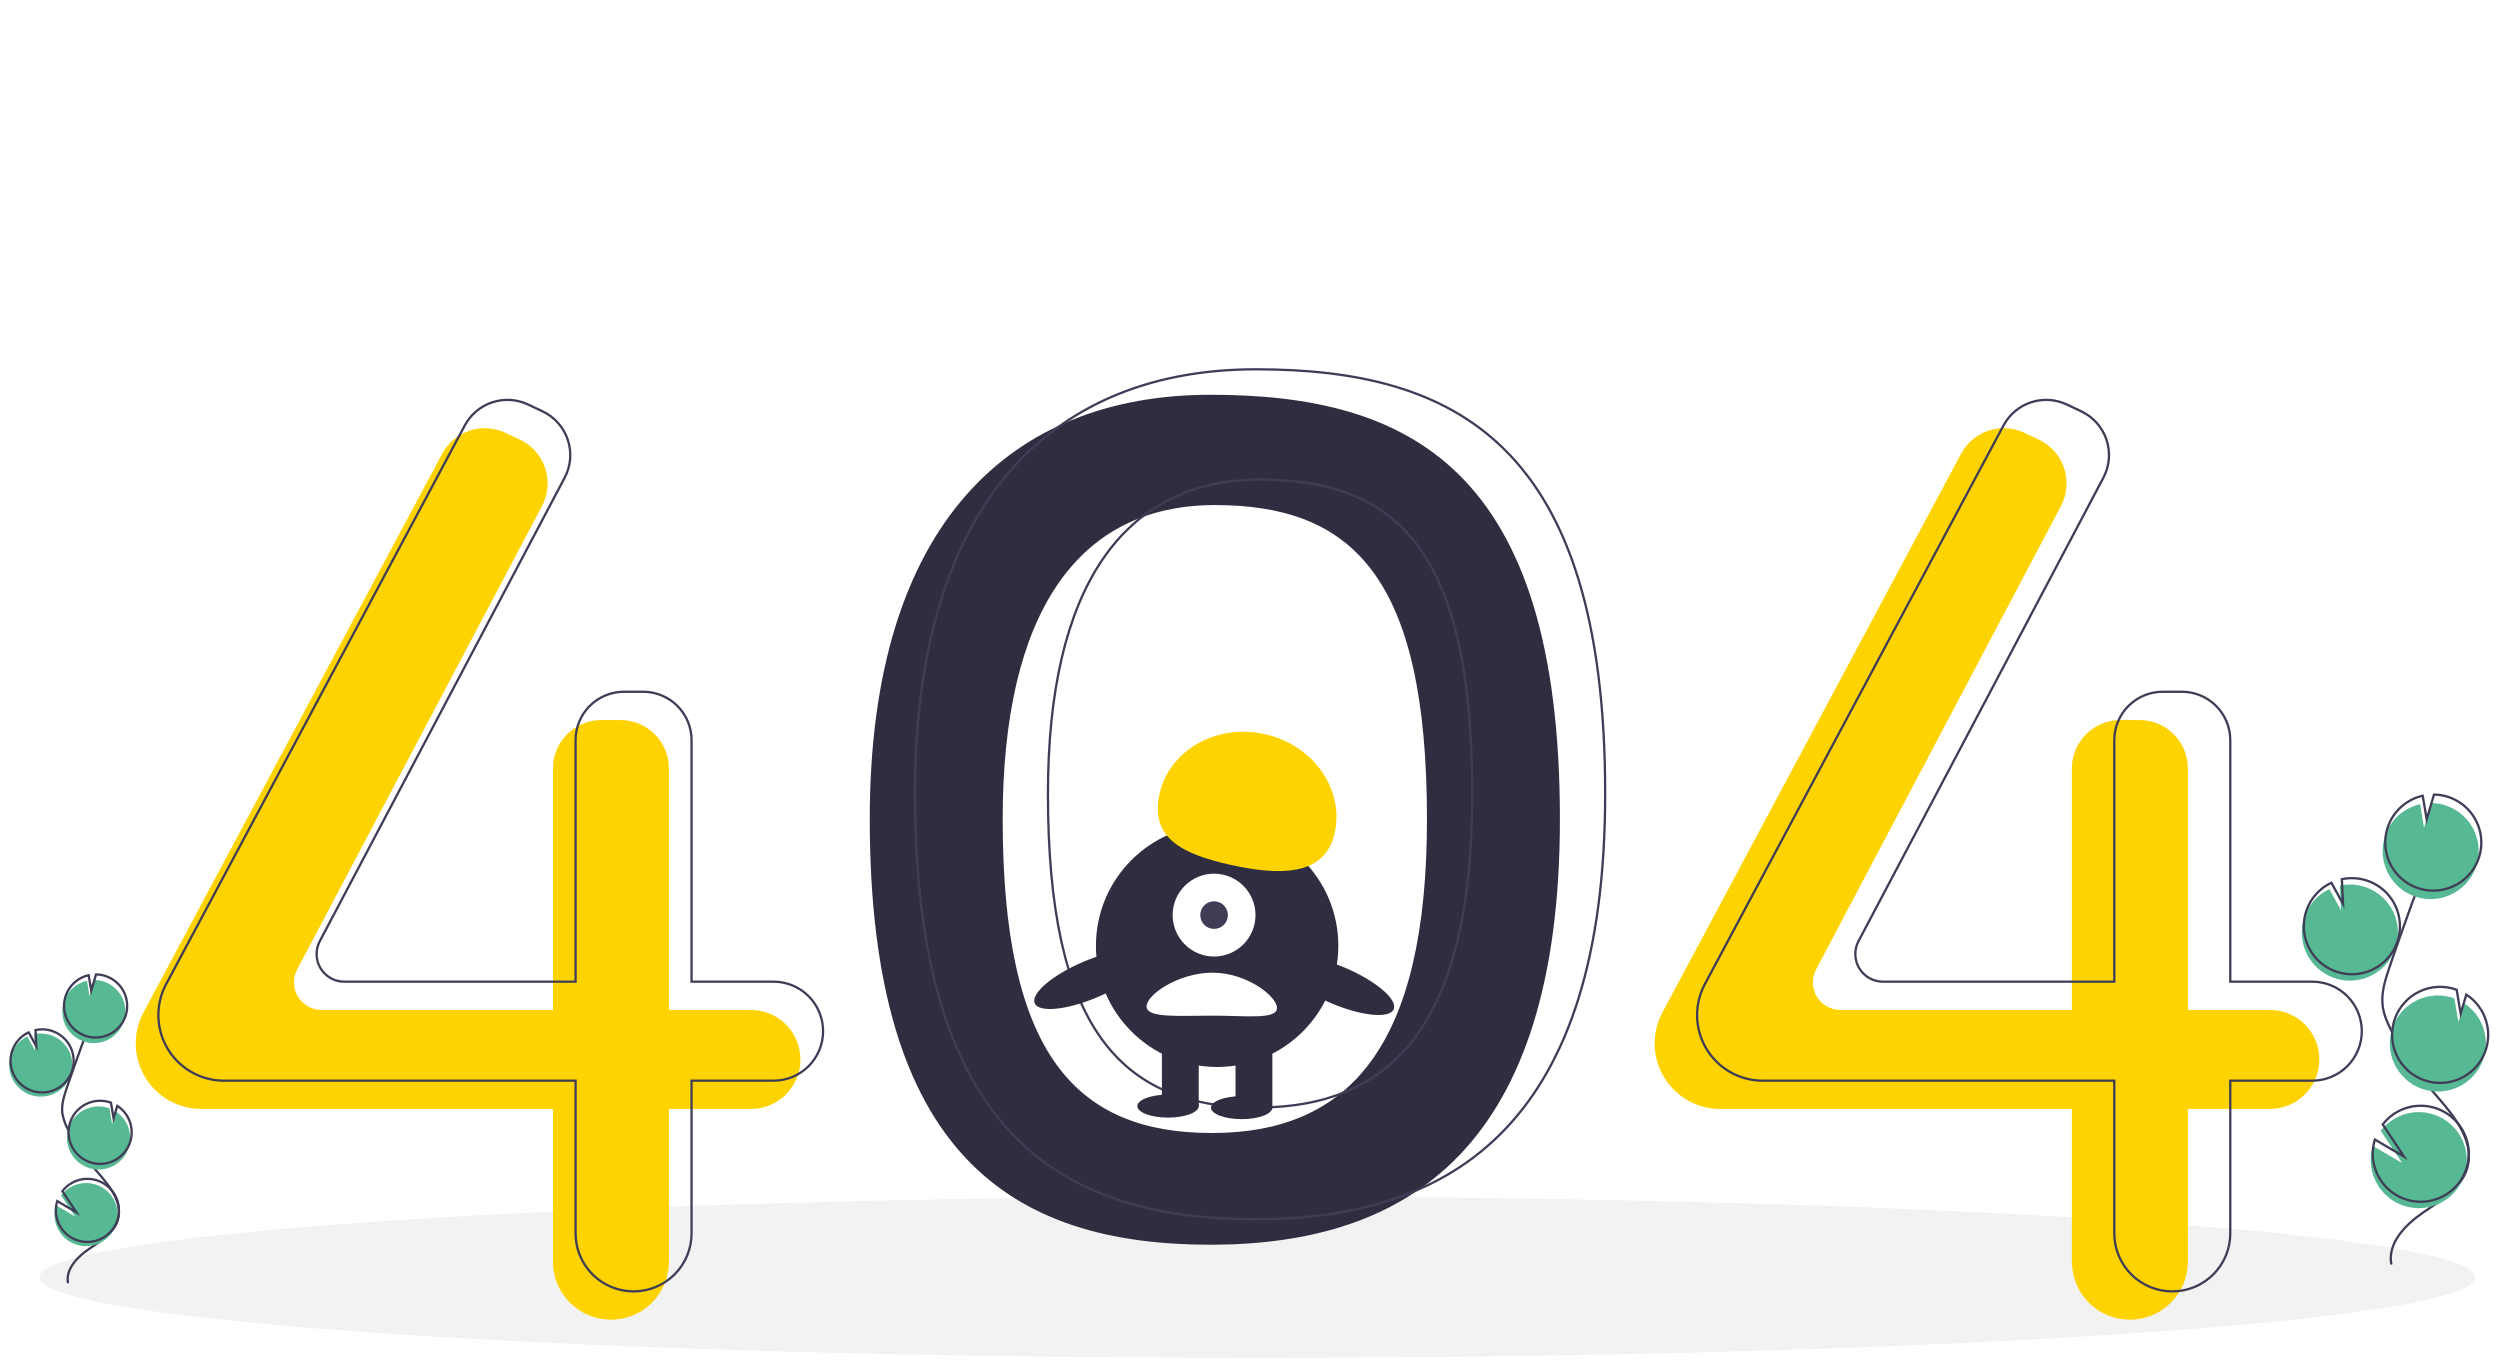 <svg width="1083" height="593" viewBox="0 0 1083 593" fill="none" xmlns="http://www.w3.org/2000/svg">
<g clip-path="url(#clip0)" filter="url(#filter0_d)">
<path d="M544.643 584.231C835.974 584.231 1072.14 568.596 1072.14 549.309C1072.14 530.023 835.974 514.388 544.643 514.388C253.313 514.388 17.143 530.023 17.143 549.309C17.143 568.596 253.313 584.231 544.643 584.231Z" fill="#F2F2F2"/>
<path d="M524.426 167.01C438.482 167.01 376.775 222.149 376.775 350.808C376.775 496.621 438.482 535.218 524.426 535.218C610.37 535.218 675.753 492.945 675.753 350.808C675.753 198.868 610.37 167.01 524.426 167.01ZM524.991 486.818C465.464 486.818 434.365 451.895 434.365 350.902C434.365 261.79 466.737 214.797 526.264 214.797C585.791 214.797 618.163 245.665 618.163 350.902C618.163 449.349 584.517 486.818 524.991 486.818Z" fill="#2F2E41"/>
<path d="M325.311 433.517H289.777V328.877C289.777 323.32 287.569 317.989 283.639 314.059C279.709 310.129 274.379 307.922 268.821 307.922H260.495C257.743 307.922 255.018 308.464 252.475 309.517C249.933 310.57 247.623 312.113 245.677 314.059C243.731 316.005 242.187 318.315 241.134 320.858C240.081 323.4 239.539 326.125 239.539 328.877V433.517H139.309C137.247 433.517 135.22 432.984 133.425 431.97C131.629 430.955 130.127 429.494 129.062 427.728C127.998 425.962 127.408 423.951 127.35 421.89C127.292 419.829 127.768 417.788 128.731 415.965L234.814 215.184C236.136 212.681 236.938 209.936 237.17 207.114C237.402 204.293 237.061 201.453 236.165 198.768C235.27 196.082 233.84 193.605 231.961 191.487C230.082 189.37 227.793 187.654 225.233 186.445L218.971 183.488C214.108 181.192 208.549 180.853 203.444 182.541C198.338 184.23 194.077 187.816 191.542 192.558L62.16 434.591C59.957 438.712 58.804 443.314 58.804 447.987C58.804 451.719 59.539 455.414 60.967 458.861C62.395 462.309 64.489 465.441 67.127 468.08C69.766 470.719 72.898 472.812 76.346 474.24C79.793 475.668 83.489 476.403 87.22 476.403H239.539V542.57C239.539 545.869 240.189 549.135 241.451 552.183C242.713 555.23 244.564 557.999 246.896 560.332C249.229 562.664 251.998 564.515 255.045 565.777C258.093 567.039 261.359 567.689 264.658 567.689H264.658C267.957 567.689 271.223 567.039 274.271 565.777C277.318 564.515 280.087 562.664 282.42 560.332C284.752 557.999 286.603 555.23 287.865 552.183C289.127 549.135 289.777 545.869 289.777 542.57V476.403H325.311C330.998 476.403 336.452 474.144 340.474 470.122C344.495 466.101 346.754 460.647 346.754 454.96C346.754 449.273 344.495 443.819 340.474 439.797C336.453 435.776 330.998 433.517 325.311 433.517Z" fill="#FFD300"/>
<path d="M983.308 433.517H947.774V328.877C947.774 323.32 945.566 317.989 941.636 314.059C937.706 310.129 932.376 307.922 926.818 307.922H918.491C915.739 307.922 913.014 308.464 910.472 309.517C907.929 310.57 905.619 312.113 903.673 314.059C901.727 316.005 900.184 318.315 899.131 320.858C898.077 323.4 897.535 326.125 897.535 328.877V433.517H797.305C795.243 433.517 793.216 432.984 791.421 431.97C789.626 430.955 788.123 429.494 787.059 427.728C785.995 425.962 785.405 423.951 785.347 421.89C785.289 419.829 785.764 417.788 786.728 415.965L892.81 215.184C894.133 212.681 894.934 209.936 895.167 207.114C895.399 204.293 895.057 201.453 894.162 198.768C893.266 196.082 891.836 193.605 889.957 191.487C888.078 189.37 885.79 187.654 883.23 186.445L876.967 183.488C872.105 181.192 866.546 180.853 861.44 182.541C856.334 184.23 852.073 187.816 849.538 192.558L720.157 434.591C717.953 438.712 716.801 443.314 716.801 447.987C716.801 455.523 719.795 462.751 725.124 468.08C730.453 473.409 737.68 476.403 745.217 476.403H897.535V542.57C897.535 549.232 900.182 555.621 904.893 560.332C909.603 565.043 915.992 567.689 922.654 567.689C929.316 567.689 935.706 565.043 940.416 560.332C945.127 555.621 947.773 549.232 947.773 542.57V476.403H983.308C988.995 476.403 994.449 474.144 998.47 470.122C1002.49 466.101 1004.75 460.647 1004.75 454.96C1004.75 449.273 1002.49 443.819 998.47 439.797C994.449 435.776 988.995 433.517 983.308 433.517Z" fill="#FFD300"/>
<path d="M335.114 421.264H299.58V316.624C299.58 313.872 299.038 311.147 297.984 308.605C296.931 306.062 295.388 303.752 293.442 301.806C291.496 299.86 289.186 298.317 286.643 297.263C284.101 296.21 281.376 295.668 278.624 295.668H270.297C264.74 295.668 259.409 297.876 255.479 301.806C251.549 305.736 249.341 311.066 249.341 316.624V421.264H149.111C147.049 421.264 145.023 420.731 143.227 419.716C141.432 418.702 139.929 417.241 138.865 415.475C137.801 413.709 137.211 411.698 137.153 409.637C137.095 407.576 137.571 405.535 138.534 403.712L244.616 202.931C245.939 200.428 246.74 197.683 246.973 194.861C247.205 192.04 246.863 189.2 245.968 186.514C245.072 183.828 243.642 181.352 241.763 179.234C239.884 177.116 237.596 175.401 235.036 174.192L228.773 171.235C223.911 168.939 218.352 168.6 213.246 170.288C208.141 171.976 203.879 175.563 201.344 180.305L71.963 422.338C69.76 426.459 68.607 431.06 68.607 435.734V435.734C68.607 443.27 71.601 450.498 76.93 455.827C82.259 461.156 89.486 464.15 97.023 464.15H249.341V530.317C249.341 533.616 249.991 536.882 251.254 539.93C252.516 542.977 254.366 545.746 256.699 548.079C259.031 550.411 261.8 552.262 264.848 553.524C267.895 554.786 271.162 555.436 274.46 555.436H274.461C281.122 555.436 287.512 552.789 292.222 548.079C296.933 543.368 299.58 536.979 299.58 530.317V464.15H335.114C337.93 464.15 340.718 463.595 343.32 462.517C345.921 461.44 348.285 459.86 350.276 457.869C352.268 455.878 353.847 453.514 354.925 450.913C356.002 448.311 356.557 445.523 356.557 442.707V442.707C356.557 439.891 356.002 437.102 354.925 434.501C353.847 431.899 352.268 429.535 350.276 427.544C348.285 425.553 345.921 423.973 343.32 422.896C340.718 421.818 337.93 421.264 335.114 421.264V421.264Z" stroke="#3F3D56" stroke-miterlimit="10"/>
<path d="M1001.69 421.264H966.153V316.624C966.153 311.066 963.945 305.736 960.016 301.806C956.086 297.876 950.755 295.668 945.197 295.668H936.871C934.119 295.668 931.394 296.21 928.852 297.263C926.309 298.317 923.999 299.86 922.053 301.806C920.107 303.752 918.564 306.062 917.51 308.605C916.457 311.147 915.915 313.872 915.915 316.624V421.264H815.685C813.623 421.264 811.596 420.731 809.801 419.716C808.006 418.702 806.503 417.241 805.439 415.475C804.374 413.709 803.785 411.698 803.727 409.637C803.669 407.576 804.144 405.535 805.108 403.712L911.19 202.931C912.512 200.428 913.314 197.683 913.546 194.861C913.779 192.04 913.437 189.2 912.542 186.514C911.646 183.828 910.216 181.352 908.337 179.234C906.458 177.116 904.17 175.401 901.61 174.192L895.347 171.235C890.485 168.939 884.925 168.6 879.82 170.288C874.714 171.976 870.453 175.563 867.918 180.305L738.536 422.338C736.333 426.459 735.181 431.06 735.181 435.734C735.181 443.27 738.174 450.498 743.503 455.827C748.832 461.156 756.06 464.15 763.596 464.15H915.915V530.317C915.915 536.979 918.562 543.368 923.272 548.079C927.983 552.789 934.372 555.436 941.034 555.436V555.436C947.696 555.436 954.085 552.789 958.796 548.079C963.507 543.368 966.153 536.979 966.153 530.317V464.15H1001.69C1004.5 464.15 1007.29 463.595 1009.89 462.517C1012.49 461.44 1014.86 459.86 1016.85 457.869C1018.84 455.878 1020.42 453.514 1021.5 450.913C1022.58 448.311 1023.13 445.523 1023.13 442.707V442.707C1023.13 437.02 1020.87 431.565 1016.85 427.544C1012.83 423.523 1007.37 421.264 1001.69 421.264V421.264Z" stroke="#3F3D56" stroke-miterlimit="10"/>
<path d="M544.031 155.982C458.087 155.982 396.38 211.121 396.38 339.78C396.38 485.593 458.087 524.19 544.031 524.19C629.975 524.19 695.358 481.917 695.358 339.78C695.358 187.84 629.975 155.982 544.031 155.982ZM544.596 475.79C485.069 475.79 453.97 440.867 453.97 339.874C453.97 250.762 486.342 203.769 545.869 203.769C605.396 203.769 637.768 234.637 637.768 339.874C637.768 438.321 604.123 475.79 544.596 475.79V475.79Z" stroke="#3F3D56" stroke-miterlimit="10"/>
<path d="M1010.86 419.55C1013.89 420.651 1017.14 421.034 1020.34 420.667C1023.54 420.301 1026.62 419.196 1029.32 417.439C1032.02 415.683 1034.28 413.322 1035.91 410.544C1037.55 407.766 1038.51 404.647 1038.74 401.431C1038.96 398.216 1038.43 394.992 1037.2 392.015C1035.96 389.038 1034.05 386.388 1031.62 384.275C1029.19 382.161 1026.3 380.642 1023.17 379.837C1020.05 379.032 1016.79 378.962 1013.64 379.634L1014.16 390.347L1009.09 381.166C1004.11 383.503 1000.27 387.72 998.404 392.889C997.741 394.699 997.338 396.595 997.207 398.519C996.887 403.032 998.048 407.527 1000.51 411.322C1002.98 415.117 1006.61 418.006 1010.86 419.55Z" fill="#57B894"/>
<path d="M1035.94 543.793C1034.15 534.683 1041.9 526.606 1049.56 521.357C1057.22 516.107 1066.17 510.949 1068.78 502.04C1072.53 489.236 1061.35 477.51 1052.64 467.398C1046.19 459.894 1040.64 451.65 1036.12 442.841C1034.31 439.308 1032.64 435.615 1032.17 431.674C1031.48 425.999 1033.31 420.351 1035.14 414.938C1041.26 396.903 1047.8 379.02 1054.77 361.288" stroke="#3F3D56" stroke-miterlimit="10"/>
<path d="M1011.72 416.792C1014.75 417.893 1017.99 418.276 1021.2 417.909C1024.4 417.543 1027.47 416.438 1030.17 414.682C1032.88 412.925 1035.13 410.565 1036.77 407.787C1038.4 405.009 1039.37 401.889 1039.59 398.673C1039.82 395.458 1039.29 392.234 1038.06 389.257C1036.82 386.28 1034.91 383.63 1032.48 381.517C1030.04 379.403 1027.15 377.884 1024.03 377.079C1020.91 376.274 1017.64 376.204 1014.49 376.876L1015.01 387.589L1009.95 378.408C1004.97 380.745 1001.13 384.962 999.262 390.131C998.599 391.941 998.196 393.837 998.064 395.761C997.745 400.274 998.905 404.769 1001.37 408.564C1003.83 412.359 1007.47 415.248 1011.72 416.792V416.792Z" stroke="#3F3D56" stroke-miterlimit="10"/>
<path d="M1033.4 357.588C1034.59 354.308 1036.58 351.38 1039.2 349.073C1041.82 346.767 1044.97 345.157 1048.38 344.391L1050.09 354.574L1053.27 343.879C1057.68 343.944 1061.96 345.41 1065.48 348.064C1069 350.718 1071.59 354.423 1072.87 358.645C1074.15 362.866 1074.06 367.386 1072.6 371.551C1071.15 375.715 1068.41 379.31 1064.78 381.815C1061.15 384.32 1056.81 385.607 1052.4 385.489C1047.99 385.371 1043.73 383.854 1040.24 381.158C1036.75 378.462 1034.21 374.726 1032.98 370.49C1031.74 366.253 1031.89 361.735 1033.4 357.588H1033.4Z" fill="#57B894"/>
<path d="M1034.54 353.911C1035.73 350.631 1037.72 347.703 1040.34 345.396C1042.96 343.09 1046.12 341.479 1049.52 340.713L1051.23 350.897L1054.41 340.201C1058.82 340.267 1063.1 341.732 1066.62 344.387C1070.15 347.041 1072.74 350.746 1074.02 354.968C1075.3 359.189 1075.2 363.709 1073.75 367.873C1072.29 372.038 1069.55 375.633 1065.92 378.138C1062.29 380.643 1057.96 381.93 1053.55 381.812C1049.14 381.694 1044.88 380.177 1041.38 377.481C1037.89 374.785 1035.35 371.049 1034.12 366.813C1032.89 362.576 1033.04 358.058 1034.54 353.911H1034.54Z" stroke="#3F3D56" stroke-miterlimit="10"/>
<path d="M1048.99 467.604C1053.8 469.347 1059.07 469.261 1063.82 467.363C1068.56 465.464 1072.44 461.886 1074.72 457.311C1076.99 452.735 1077.51 447.482 1076.16 442.553C1074.81 437.623 1071.7 433.362 1067.41 430.582L1064.97 438.801L1063.24 428.497C1063.22 428.489 1063.2 428.482 1063.18 428.477C1060.62 427.543 1057.89 427.125 1055.16 427.246C1052.42 427.367 1049.74 428.025 1047.27 429.182C1044.79 430.339 1042.56 431.973 1040.72 433.991C1038.87 436.008 1037.44 438.369 1036.51 440.94C1035.58 443.51 1035.16 446.238 1035.29 448.97C1035.41 451.701 1036.07 454.381 1037.23 456.857C1038.39 459.334 1040.02 461.557 1042.04 463.401C1044.06 465.245 1046.42 466.674 1048.99 467.604H1048.99Z" fill="#57B894"/>
<path d="M1049.98 463.88C1054.79 465.622 1060.06 465.536 1064.81 463.638C1069.55 461.74 1073.43 458.162 1075.71 453.586C1077.99 449.011 1078.5 443.758 1077.15 438.828C1075.8 433.899 1072.69 429.638 1068.4 426.857L1065.96 435.076L1064.23 424.772C1064.21 424.764 1064.19 424.758 1064.17 424.752C1061.61 423.818 1058.88 423.4 1056.15 423.521C1053.41 423.642 1050.73 424.3 1048.26 425.457C1045.78 426.615 1043.55 428.249 1041.71 430.266C1039.86 432.284 1038.43 434.645 1037.5 437.215C1036.57 439.785 1036.15 442.514 1036.28 445.245C1036.4 447.976 1037.06 450.656 1038.22 453.133C1039.38 455.609 1041.01 457.833 1043.03 459.677C1045.05 461.521 1047.41 462.949 1049.98 463.88H1049.98Z" stroke="#3F3D56" stroke-miterlimit="10"/>
<path d="M1027.32 502.167C1028.15 506.867 1030.57 511.14 1034.17 514.27C1037.77 517.4 1042.34 519.195 1047.11 519.356C1051.88 519.517 1056.56 518.032 1060.37 515.152C1064.17 512.272 1066.87 508.171 1068.01 503.537C1069.15 498.903 1068.66 494.018 1066.63 489.701C1064.59 485.384 1061.14 481.897 1056.84 479.826C1052.54 477.755 1047.66 477.225 1043.02 478.326C1038.37 479.426 1034.25 482.09 1031.33 485.87L1040.61 499.826L1027.94 492.418C1026.95 495.572 1026.74 498.915 1027.32 502.167Z" fill="#57B894"/>
<path d="M1028.18 499.409C1029.01 504.109 1031.42 508.382 1035.03 511.512C1038.63 514.642 1043.2 516.437 1047.97 516.598C1052.74 516.759 1057.42 515.274 1061.22 512.394C1065.03 509.514 1067.73 505.413 1068.87 500.779C1070.01 496.145 1069.52 491.26 1067.49 486.943C1065.45 482.626 1062 479.139 1057.7 477.068C1053.4 474.997 1048.52 474.467 1043.87 475.568C1039.23 476.668 1035.1 479.332 1032.19 483.112L1041.46 497.068L1028.79 489.661C1027.81 492.814 1027.6 496.157 1028.18 499.409V499.409Z" stroke="#3F3D56" stroke-miterlimit="10"/>
<path d="M13.008 470.249C14.998 470.972 17.129 471.224 19.233 470.983C21.337 470.743 23.356 470.017 25.132 468.862C26.907 467.708 28.391 466.157 29.465 464.332C30.539 462.507 31.174 460.457 31.321 458.345C31.468 456.232 31.122 454.114 30.31 452.158C29.499 450.202 28.244 448.461 26.645 447.073C25.046 445.684 23.146 444.686 21.096 444.157C19.045 443.628 16.9 443.582 14.829 444.024L15.171 451.062L11.841 445.03C8.573 446.566 6.048 449.336 4.821 452.732C4.386 453.922 4.121 455.167 4.035 456.431C3.825 459.397 4.587 462.35 6.206 464.843C7.825 467.337 10.213 469.234 13.008 470.249Z" fill="#57B894"/>
<path d="M29.484 551.879C28.308 545.893 33.402 540.587 38.433 537.138C43.464 533.689 49.343 530.3 51.059 524.446C53.526 516.034 46.178 508.33 40.458 501.686C36.214 496.756 32.57 491.34 29.602 485.551C28.311 483.278 27.432 480.794 27.005 478.215C26.554 474.486 27.752 470.775 28.959 467.219C32.979 455.37 37.278 443.62 41.855 431.97" stroke="#3F3D56" stroke-miterlimit="10"/>
<path d="M13.571 468.437C15.561 469.16 17.692 469.412 19.796 469.171C21.9 468.931 23.919 468.205 25.695 467.05C27.471 465.896 28.954 464.345 30.028 462.52C31.102 460.695 31.737 458.645 31.884 456.533C32.031 454.42 31.685 452.302 30.873 450.346C30.062 448.39 28.807 446.649 27.208 445.261C25.609 443.872 23.709 442.874 21.659 442.345C19.608 441.816 17.463 441.77 15.392 442.212L15.734 449.25L12.404 443.218C9.136 444.754 6.611 447.524 5.385 450.92C4.949 452.11 4.684 453.355 4.598 454.619C4.388 457.585 5.15 460.538 6.769 463.031C8.388 465.525 10.776 467.422 13.571 468.437V468.437Z" stroke="#3F3D56" stroke-miterlimit="10"/>
<path d="M27.812 429.539C28.593 427.384 29.904 425.46 31.624 423.945C33.344 422.429 35.418 421.371 37.654 420.868L38.78 427.559L40.868 420.532C43.766 420.575 46.575 421.537 48.891 423.281C51.206 425.025 52.907 427.46 53.749 430.233C54.59 433.007 54.528 435.976 53.572 438.712C52.616 441.449 50.815 443.81 48.429 445.456C46.044 447.102 43.197 447.948 40.299 447.87C37.402 447.793 34.604 446.796 32.309 445.025C30.015 443.254 28.343 440.799 27.535 438.016C26.727 435.232 26.824 432.264 27.812 429.539Z" fill="#57B894"/>
<path d="M28.563 427.123C29.344 424.968 30.655 423.044 32.375 421.529C34.095 420.013 36.169 418.955 38.405 418.452L39.531 425.143L41.619 418.116C44.517 418.158 47.326 419.121 49.642 420.865C51.957 422.609 53.658 425.044 54.499 427.817C55.341 430.591 55.279 433.56 54.323 436.296C53.367 439.033 51.566 441.394 49.18 443.04C46.795 444.686 43.947 445.532 41.05 445.454C38.153 445.377 35.355 444.38 33.06 442.609C30.766 440.838 29.094 438.383 28.286 435.599C27.477 432.816 27.575 429.848 28.563 427.123V427.123Z" stroke="#3F3D56" stroke-miterlimit="10"/>
<path d="M38.058 501.822C41.214 502.967 44.681 502.91 47.799 501.663C50.916 500.416 53.466 498.065 54.961 495.059C56.457 492.052 56.794 488.601 55.908 485.362C55.023 482.124 52.976 479.324 50.159 477.497L48.555 482.897L47.418 476.127C47.407 476.122 47.395 476.118 47.383 476.114C45.695 475.5 43.902 475.225 42.107 475.304C40.313 475.384 38.551 475.816 36.923 476.576C35.296 477.336 33.834 478.41 32.621 479.736C31.409 481.061 30.469 482.613 29.857 484.301C29.244 485.99 28.97 487.783 29.051 489.578C29.131 491.373 29.565 493.134 30.327 494.761C31.088 496.388 32.163 497.849 33.489 499.061C34.816 500.272 36.368 501.21 38.058 501.822Z" fill="#57B894"/>
<path d="M38.708 499.374C41.864 500.519 45.332 500.463 48.449 499.216C51.567 497.968 54.116 495.618 55.612 492.611C57.107 489.605 57.444 486.154 56.559 482.915C55.673 479.676 53.627 476.877 50.81 475.05L49.206 480.45L48.069 473.68C48.057 473.675 48.046 473.67 48.034 473.667C46.346 473.055 44.554 472.781 42.76 472.861C40.966 472.941 39.206 473.374 37.579 474.135C34.294 475.671 31.754 478.449 30.517 481.858C29.281 485.267 29.449 489.028 30.985 492.313C32.521 495.597 35.299 498.138 38.708 499.374V499.374Z" stroke="#3F3D56" stroke-miterlimit="10"/>
<path d="M23.822 524.53C24.365 527.618 25.953 530.426 28.32 532.482C30.687 534.538 33.689 535.718 36.823 535.823C39.956 535.929 43.031 534.954 45.531 533.061C48.031 531.169 49.804 528.475 50.553 525.43C51.303 522.385 50.982 519.176 49.646 516.339C48.31 513.503 46.039 511.212 43.214 509.852C40.389 508.491 37.182 508.143 34.131 508.866C31.08 509.589 28.371 511.339 26.457 513.822L32.549 522.992L24.225 518.125C23.579 520.197 23.441 522.393 23.822 524.53Z" fill="#57B894"/>
<path d="M24.385 522.718C24.928 525.806 26.516 528.614 28.883 530.67C31.25 532.726 34.252 533.906 37.386 534.011C40.519 534.117 43.594 533.142 46.094 531.249C48.594 529.357 50.367 526.663 51.117 523.618C51.866 520.573 51.545 517.364 50.209 514.527C48.873 511.691 46.602 509.4 43.777 508.039C40.952 506.679 37.745 506.331 34.694 507.054C31.643 507.777 28.934 509.527 27.02 512.01L33.112 521.18L24.788 516.313C24.143 518.385 24.004 520.581 24.385 522.718V522.718Z" stroke="#3F3D56" stroke-miterlimit="10"/>
<path d="M527.262 458.218C498.265 458.218 474.759 434.711 474.759 405.714C474.759 376.717 498.265 353.21 527.262 353.21C556.259 353.21 579.766 376.717 579.766 405.714C579.766 434.711 556.259 458.218 527.262 458.218Z" fill="#2F2E41"/>
<path d="M535.238 446.919H551.188V475.497H535.238V446.919Z" fill="#2F2E41"/>
<path d="M503.337 446.919H519.287V475.497H503.337V446.919Z" fill="#2F2E41"/>
<path d="M537.896 480.814C530.555 480.814 524.604 478.582 524.604 475.83C524.604 473.077 530.555 470.845 537.896 470.845C545.237 470.845 551.188 473.077 551.188 475.83C551.188 478.582 545.237 480.814 537.896 480.814Z" fill="#2F2E41"/>
<path d="M505.995 480.149C498.654 480.149 492.703 477.918 492.703 475.165C492.703 472.412 498.654 470.18 505.995 470.18C513.336 470.18 519.287 472.412 519.287 475.165C519.287 477.918 513.336 480.149 505.995 480.149Z" fill="#2F2E41"/>
<path d="M525.933 410.366C516.023 410.366 507.989 402.332 507.989 392.422C507.989 382.512 516.023 374.478 525.933 374.478C535.843 374.478 543.877 382.512 543.877 392.422C543.877 402.332 535.843 410.366 525.933 410.366Z" fill="white"/>
<path d="M525.933 398.403C522.63 398.403 519.952 395.725 519.952 392.422C519.952 389.118 522.63 386.44 525.933 386.44C529.237 386.44 531.915 389.118 531.915 392.422C531.915 395.725 529.237 398.403 525.933 398.403Z" fill="#3F3D56"/>
<path d="M578.193 356.887C582.432 337.901 568.88 318.716 547.924 314.037C526.968 309.358 506.542 320.956 502.303 339.942C498.064 358.928 511.952 365.93 532.908 370.609C553.865 375.289 573.953 375.873 578.193 356.887Z" fill="#FFD300"/>
<path d="M576.38 430.466C563.051 424.761 553.698 416.745 555.489 412.56C557.28 408.376 569.537 409.608 582.866 415.313C596.195 421.018 605.548 429.035 603.757 433.219C601.966 437.404 589.709 436.171 576.38 430.466Z" fill="#2F2E41"/>
<path d="M469.134 412.72C455.805 418.425 446.452 426.442 448.243 430.626C450.034 434.811 462.291 433.578 475.62 427.873C488.949 422.169 498.302 414.152 496.511 409.967C494.72 405.783 482.463 407.016 469.134 412.72Z" fill="#2F2E41"/>
<path d="M553.182 432.651C553.182 427.513 539.951 417.366 525.269 417.366C510.587 417.366 496.691 426.848 496.691 431.987C496.691 437.126 510.587 435.974 525.269 435.974C539.951 435.974 553.182 437.79 553.182 432.651Z" fill="white"/>
</g>
<defs>
<filter id="filter0_d" x="0" y="0" width="1082.39" height="592.231" filterUnits="userSpaceOnUse" color-interpolation-filters="sRGB">
<feFlood flood-opacity="0" result="BackgroundImageFix"/>
<feColorMatrix in="SourceAlpha" type="matrix" values="0 0 0 0 0 0 0 0 0 0 0 0 0 0 0 0 0 0 127 0"/>
<feOffset dy="4"/>
<feGaussianBlur stdDeviation="2"/>
<feColorMatrix type="matrix" values="0 0 0 0 0 0 0 0 0 0 0 0 0 0 0 0 0 0 0.25 0"/>
<feBlend mode="normal" in2="BackgroundImageFix" result="effect1_dropShadow"/>
<feBlend mode="normal" in="SourceGraphic" in2="effect1_dropShadow" result="shape"/>
</filter>
<clipPath id="clip0">
<rect width="1074.39" height="584.231" fill="white" transform="translate(4)"/>
</clipPath>
</defs>
</svg>
